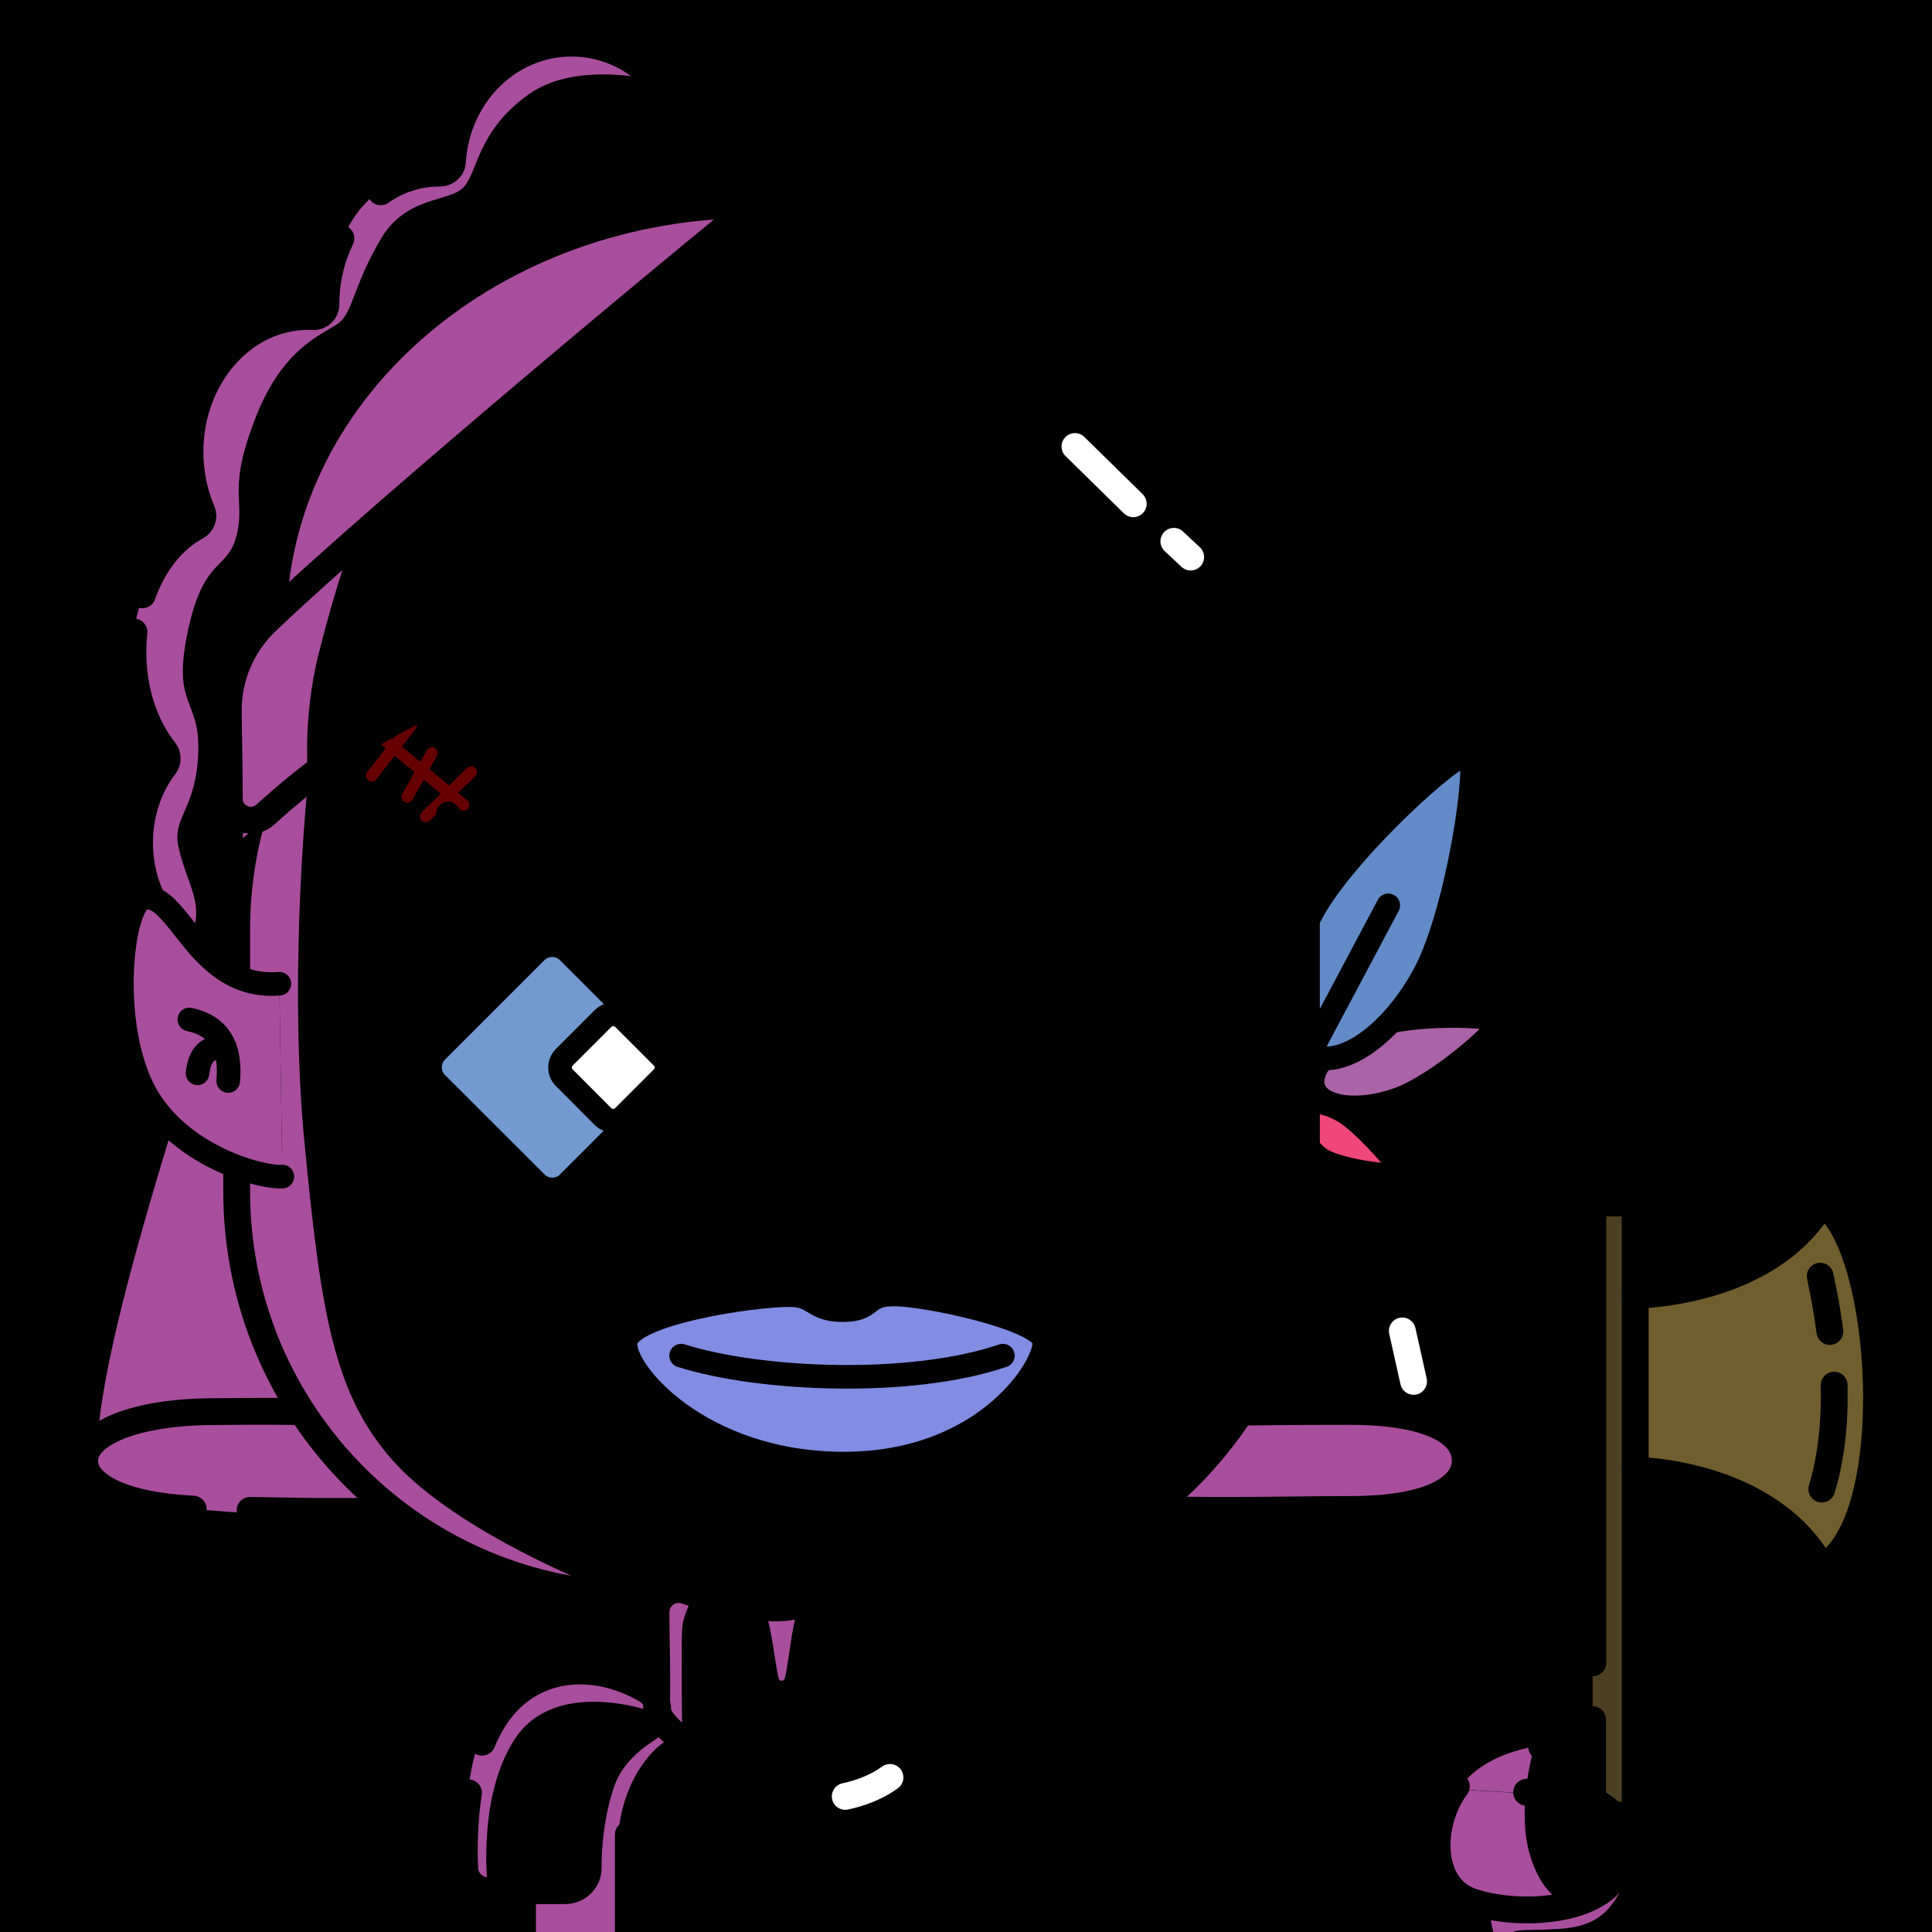 <svg version="1.1" xmlns="http://www.w3.org/2000/svg" xmlns:xlink="http://www.w3.org/1999/xlink" width="1080px" height="1080px"><style>.s{fill:none;stroke:#010101;stroke-width:15;stroke-linecap:round;stroke-linejoin:round;stroke-miterlimit:10}.sw{stroke:#fff}.t{stroke-width:10}.b{fill:#000}.w{fill:#fff}.sh{fill:#a94e9d78;mix-blend-mode:multiply}.hr{fill:#2B1912}#sc{clip-path:url(#bc)}.t{stroke:#66000080;stroke-width: 8}.bbg{fill:hsl(15deg 28% 75%)}.ab{fill:hsl(216deg 51% 61%)}.as{fill:hsl(0deg 64% 45%)}.fg,#bg{transform: scaleX(-1.0) translateX(-1080px)}#fc,#lf,#rf,#pp{transform:translate(76px, 165px) scale(0.88)}</style><rect x="0" y="0" style="fill:hsl(248deg 51% 73%)" width="1080" height="1080"/><g class="fg"><path class="as" d="M477.3,104.2L99.6,594.1c0,0-30.6-29.9-19.9-51.9c10.7-22,11.9-24.5,11.9-24.5S74.6,480,78.5,463c3.9-17,15-41.2,15-41.2s-30.4-39.5-15.9-80.7s35.6-51.1,35.6-51.1s-22.3-60.7,10.8-89s55.8-25.6,55.8-25.6s3-47.4,21.2-59.7s50.1-21,50.1-21s16.6-61.3,55.2-70.6s65.5,26.7,65.5,26.7s44.4-18.1,75.9-2.1S477.3,104.2,477.3,104.2z"/><path class="ab" d="M136.4,455.2c0,0,11,277.1,27.7,308.6c16.7,31.6,55.7,80.6,55.7,80.6S41.6,860,46.7,814.6C51.9,769.1,136.4,455.2,136.4,455.2z"/><path class="ab" d="M732.1,477l82.4,292.4c0,0,17,56.6-3.8,64.9c-20.9,8.3-163.5,8.6-163.5,8.6s62.7-63.9,71.5-103S732.1,477,732.1,477z"/><g class="sh"><path d="M251.7,95c-42.9,3-61.7,22.3-71.4,78.9c-62.6-0.1-87.7,69.4-67,115.8c-36.7,25-56.6,83.6-19.8,135.6c-3.9,0-34.1,49.3-1.9,92.4c-29.5,25.4-2.9,66.9,4.3,77.1C77.2,652,56,723.5,54.6,755.3c-2.6,57.4-36.2,81.9,71.6,89.7s86.7-6.1,86.7-6.1c-37.6-36.3-76.1-89.5-80.1-168.8s6.7-135.5-8.7-158.1c0,0-7.2,19.9-16.9,48.8c0.9-5.3,1.2-9.9,0.6-12.8c-2.6-11.3-0.8-20.4,1.5-33.2c2.3-12.9-5.8-24.2-9.5-41.2s9.7-20.8,11-52.3S96,396,104.9,353.3s22.5-34,27.4-54.2c5-20.2-5.6-24.5,10.8-66.2c16.4-41.8,40.9-46.9,47.5-53.4c6.6-6.5,7.7-21,22.2-45.8c14.5-24.8,39.2-20.4,46.8-29.5c7.6-9.1,7.8-31.5,36-51.5c28.2-20,74.5-6.9,74.5-6.9C305.4-5,259.3,40.7,251.7,95z"/><path d="M693.5,789.4c28.9-0.4,51.2-0.4,61.2-0.4c45.1,0,64.4,12.3,64.4,27.4c0,15.1-19.3,27.4-64.4,27.4c-30.6,0-68.7,1.2-111.3,0"/></g><g class="s"><path d="M693.5,789.4c28.9-0.4,51.2-0.4,61.2-0.4c45.1,0,64.4,12.3,64.4,27.4c0,15.1-19.3,27.4-64.4,27.4c-30.6,0-68.7,1.2-111.3,0"/><path d="M802.5,729.8c10,33.5,16.6,63.3,16.6,84.8"/><path d="M732.1,463c4.5,43.3,27,136.5,57.1,225.4"/><line class="sw" x1="790.2" y1="772.2" x2="783.9" y2="744"/><path d="M212.8,107.2c9.5-6.6,20.6-10.4,32.5-10.4c0.2,0,0.4,0,0.6,0c3.6,0,6.8-2.7,7-6.3c2.2-37.1,31.2-66.4,66.6-66.4c21.1,0,40,10.4,52.2,26.7c2.3,3.1,6.6,3.6,9.7,1.3c9.8-7.4,21.6-11.8,34.3-11.8c34.2,0,61.7,25,61.7,63.9"/><path d="M79.6,332.5c6.1-17.3,16.9-31,30.2-38.1c3.1-1.6,4.5-5.4,3.1-8.6c-4.3-10-6.7-21.3-6.7-33.3c0-41.7,29.6-75.6,66.1-75.6c0.9,0,1.7,0,2.6,0.1c4,0.2,7.3-2.9,7.3-7c0,0,0-0.1,0-0.1c0-13.3,3.1-25.8,8.4-36.6"/><path d="M92.2,594.1c-9.8-9.4-14.2-21.9-14.2-38.1c0-14,4.7-26.7,12.3-35.9c2-2.4,1.9-5.8,0.1-8.3c-7.7-11-12.4-25.2-12.4-40.7c0-16.6,5.4-31.8,14.1-43c1.9-2.5,1.8-6-0.2-8.5c-10.9-13.8-17.6-33.3-17.6-55c0-3.8,0.2-7.6,0.6-11.3"/><path d="M139.8,844.3c23.6,0.4,49.9,1.1,80,0.2"/><path d="M47.2,816.5c0,13.8,21.5,25.2,60.8,27.1"/><path d="M168.8,789.1c-28.9-0.4-38.6,0-48.5,0c-45.1,0-73,12.3-73,27.4"/><path d="M136.4,455.2c-7,67.6-89.7,275.9-89.7,359.4"/></g><g id="rf"><g class="s"><path style="fill:#EF477A" d="M768.6,519.3c-12.5-7.9-26-9.2-30-2.9c-4,6.4,1.8,24.7,14.4,32.7c12.5,7.9,50.8,11.8,52.3,9.5C806.7,556.4,781.2,527.3,768.6,519.3z"/><line x1="738.6" y1="516.5" x2="729.9" y2="511"/><path style="fill:#AB63A8" d="M785.3,464.5c-25.1,9.1-41.8,26.8-37.1,39.6c4.6,12.7,28.7,15.7,53.9,6.6c25.1-9.1,65.6-44.5,64-49.1S810.4,455.4,785.3,464.5z"/><line x1="748.1" y1="504.1" x2="730.8" y2="510.3"/><path style="fill:#628BC8" d="M746.9,392.4c-20.8,39.1-21.6,79.4-1.7,89.9s52.8-12.6,73.6-51.7s35.2-135.4,28.1-139.2S767.7,353.3,746.9,392.4z"/><line x1="795.5" y1="387.6" x2="730.8" y2="509.4"/></g></g><clipPath id="bc"><path class="bbg" d="M720.3,433.7c0,0,14.3,112.4,9.9,194.7s1.1,121.4-55.1,185.4c-56.2,63.9-101.2,69.1-134.7,75.2c-33.5,6.1-50.8,7.4-50.8,7.4l-47.6,71.3l-68.4-75.9c0,0-94,0.9-151.7-45.6S132.3,726.4,132.3,669c0-57.4-7.3-211.4,20-250.7S514.3,206.3,720.3,433.7z"/><path class="sh" d="M219.8,816.7c-33.7-37.7-40.5-84.3-49.6-178c-8.2-84.2-0.2-182.8,1.9-199.7l-36.5,29.6c-4.7,34.2-26.1,193.2,21.4,300.2c53,119.5,180.3,119.6,180.3,119.6S256.3,857.4,219.8,816.7z"/></clipPath><path class="bbg" d="M878.4,973.9c0,0-46.9-1.4-65.9,29.6s-0.7,53.6,12.5,62.5c1.7,23.5,4.2,53.4,85.7,53.3c81.5-0.1,88.5-25.6,89.8-39.4s4.4-53.8-7.6-73.1C980.9,987.6,963.6,970.4,878.4,973.9z"/><path class="sh" d="M857.8,976.3c-21,3.9-34.1,12.3-42.8,23.9l37.8,2.3C854.2,987.7,857.8,976.3,857.8,976.3z"/><path class="s" d="M861.8,976.4c11.3-0.9,88.6-3.8,104.8,2.4s33.9,26.1,33.9,48.3l0,1.1"/><path style="fill:#715E2F" d="M914.1,724c0,0,72.5-0.3,104.4-51.5c49.1,40.9,30.5,179,0,203.7c-35.3-54.7-107.1-54.7-107.1-54.7L914.1,724z"/><rect style="fill:#4C4022" x="890.3" y="672.5" width="23.8" height="482.8"/><g class="s"><path d="M914.1,1148.6V677.8c0-2.9-2.4-5.3-5.3-5.3h-13.1c-2.9,0-5.3,2.4-5.3,5.3v251.7"/><path d="M914.1,724c0,0,74.4-0.2,104.4-51.5c35.6,21.8,45.4,179.3,0,203.7c-29.9-53.9-104.4-54.3-104.4-54.3"/><path d="M1025.3,774.3c0.5,21-1.6,40.4-6.9,58.1"/><path d="M1017.5,713.4c2.3,10.6,4.1,20.9,5.4,30.9"/><line x1="890.3" y1="1155.2" x2="890.3" y2="961.3"/></g><path class="bbg" d="M940.2,1119.4c47.5-7.9,61-28.6,60.3-48.6s1.2-24.3-22-59.1c0,0-78,4.6-103.8-6.1s-81.7,25-66.2,42.5s15.7,29.9,21.1,39.7C835,1097.5,861.5,1128,940.2,1119.4"/><path class="sh" d="M885.8,1064.8c-8,3-23.6-3.1-30.9-29.1c-3-10.8-3-22.8-2-33.1l-37.8-2.3c-4.6,6.1-8,13.2-10.7,20.9c-7.7,22.3,23.2,43.4,23.2,43.4s-22.3,18.3,34.3,51.3c0,0-16.3-20-17.8-29.7c-1.5-9.7,4-6.3,28.3-8s29-14.3,34.5-22.5S893.8,1061.8,885.8,1064.8z"/><g class="s"><path d="M1000.5,1057.9v10.1c0,28.4-23.1,51.4-51.7,51.4h-71.5c-28.5,0-51.7-23-51.7-51.4v-4"/><path d="M902.3,1014.6c15,0.9,40.2,0.8,71.8-3.3"/><path d="M853.4,1001.9c46.7-1.5,55.4,15.3,53.3,36.1c-3.1,31-56.2,34.5-84.1,25c-24.1-8.2-24-43.5-8.5-64.4"/></g><path class="bbg" d="M720.3,433.7c0,0,14.3,112.4,9.9,194.7s1.1,121.4-55.1,185.4c-56.2,63.9-101.2,69.1-134.7,75.2c-33.5,6.1-50.8,7.4-50.8,7.4l-47.6,71.3l-68.4-75.9c0,0-94,0.9-151.7-45.6S132.3,726.4,132.3,669c0-57.4-7.3-211.4,20-250.7S514.3,206.3,720.3,433.7z"/><path class="sh" d="M219.8,816.7c-33.7-37.7-40.5-84.3-49.6-178c-8.2-84.2-0.2-182.8,1.9-199.7l-36.5,29.6c-4.7,34.2-26.1,193.2,21.4,300.2c53,119.5,180.3,119.6,180.3,119.6S256.3,857.4,219.8,816.7z"/><g id="sc"><symbol id="sc0" class="s t"><line x1="16.2" y1="37.7" x2="106.2" y2="40.4"/><line x1="27.4" y1="12.9" x2="32.5" y2="60.6"/><line x1="60.3" y1="63.5" x2="63.6" y2="14.6"/><line x1="88.7" y1="20.8" x2="94.8" y2="59.7"/></symbol><symbol id="sc1" class="s t"><line x1="16.2" y1="37.7" x2="122.7" y2="40.4"/><line x1="38.3" y1="20.8" x2="32.5" y2="60.6"/><line x1="112.8" y1="19.3" x2="107" y2="62.7"/><line x1="60.3" y1="63.5" x2="60.3" y2="19.3"/><line x1="83.4" y1="25.7" x2="88.7" y2="60"/></symbol><g transform="translate(201 363) rotate(38) scale(0.81)"><use href="#sc1"/></g></g><g class="s"><path d="M576.5,880c-22.6,7.6-46.9,11.8-72.1,11.8"/><path d="M723.1,463c4.7,18.1,7.2,37.1,7.2,56.7v146.3c0,84.1-46,157.4-114.1,196.3"/><path d="M366.7,891.8h-8.6c-124.7,0-225.8-101.1-225.8-225.8V519.6c0-20.8,2.8-40.9,8-60"/></g><path class="ab" d="M370.3,892.3c0,0-6.7,92-74.7,151.3c-3.6,68-3.6,68-3.6,68l292.7,4.1l2.3-82.7c-50.5-48.5-82.9-52-86.5-140.7c-46.2-12-50.2,17.3-53.6,35.3s-18.7,30.7-23.3-6C419,885,370.3,892.3,370.3,892.3z"/><path class="ab" d="M454.2,89.7l-39.3,24.7c0,0-127.8,2.7-195.9,80.7s-66.3,148.5-66.3,148.5s-25.8,20.1-25.3,61.4c0.6,41.3-0.7,77.3,42.4,32s151-75.5,202-61.1c51.1,14.4,58.1,46.7,59.4,66.4c1.3,19.7,7.8,23.9,22.9,23.9s24.8-2.8,27.6-23.9c2.8-21.1,12.2-85.1,103.4-68.5c91.2,16.5,121.8,99.7,137.2,92.5c15.3-7.3,21-76.9,5.5-110.4s-27.3-35-48.4-77.6S617.7,178.1,568,151.6S521.4,141.1,454.2,89.7z"/><g class="as"><circle cx="441" cy="1067.6" r="29.3"/><path d="M367.7,953.7c0,0-25-29-60.2-17.2s-47.9,51.2-47.8,71.2c0.1,20-3.1,45.8,13.1,49.2c16.2,3.4,46.9,10.8,53.6-14.6C333,1017,323.1,993.7,367.7,953.7z"/><path d="M507.1,952c0,0,25-29,60.1-17.2c35.1,11.8,47.8,51.2,47.7,71.2c-0.1,20,3.1,45.8-13.1,49.2c-16.2,3.4-46.8,10.8-53.5-14.6C541.7,1015.4,551.6,992,507.1,952z"/></g><g class="sh"><path d="M417.3,902.8L437,950l18-47.2C455,902.8,431.9,910.8,417.3,902.8z"/><path d="M388.1,891.8c0,0-10.9-3-19.4,2.7c-5.4,3.6-0.1,28-2.7,50c-9.7-12.2-63.2-10.8-84.1,6c-26.2,21.1-22,94.3-22,94.3l12.9,12.2c0,0-6.8-52.6,15.4-85.5c22.9-33.8,75.3-15,75.4-15c-2.4,8.1-6.7,15-13.8,19.5c-19,11.8-16.8,65.4-21.7,75.7s-33.9,7.6-33.9,7.6l1.5,56.6h53.3l-3.6-85.5c0,0-0.4-22.2,12.1-41.6c12.6-19.4,23.8-18.8,23.8-18.8s-0.5-50.2,0-59.1C381.7,901.9,388.1,891.8,388.1,891.8z"/><path d="M172.1,439c0.2-1.6,0.3-2.5,0.3-2.5s-3.8-33.1,5.8-71.3c9.6-38.2,18.1-60.9,18.1-60.9L416.7,118c-222,7.3-257.6,176.8-263.9,222.6c-29.3,23.7-31.5,94.7-16.4,121.4c0,0.3-0.3,2.6-0.8,6.6L172.1,439z"/></g><g class="s"><path d="M140.3,458.5c2.8,0,5.7-1,8.1-3.2c49.8-45.3,129.7-97.6,226.2-79c49.7,9.6,54.1,47.8,54.6,77.5c0.1,6.5,5.5,11.9,12,12l28.1,0.4c6.9,0.1,12.5-5.5,12.4-12.3c-0.4-29.2,2.8-65.5,52.9-77.5c85.5-20.6,138.5,44.5,180,83.4c7.7,7.2,20.4,1.7,20.4-8.9c0.1-25.3,0.1-42.4,0.1-56.7c-0.1-26.6-10.1-52.1-28.2-71.6c-64.7-69.8-208.8-200.2-242.8-229.9c-4.4-3.9-10.9-4-15.5-0.4c-53.7,42.4-236.5,194.6-299.8,255.2c-13.8,13.2-21.5,31.5-21.2,50.6c0.1,11.5,0.5,25.5,0.6,48.3C128.1,453.6,134.1,458.5,140.3,458.5"/><path d="M628.9,198.3c28,29,48.1,64.1,57.4,102.6"/><path d="M499.5,124.1c41.2,10.7,78.3,29.8,108.6,54.9"/><path class="st3" d="M152.7,343.6c3.8-127.2,123.1-229.3,269.7-229.3"/><!--<path d="M448.6,222.7c22.5,0,35.6,19.9,35.6,44.4s-13.1,44.4-35.6,44.4"/>--><!--<line x1="432.9" y1="267" x2="501.8" y2="267"/>--><!--<polygon points="506.7,257.6 506.7,276 522.7,266.8 "/>--><!--<path d="M584.8,1098.1"/>--><path class="sw" d="M472.5,1004.2c9-1.9,18-5.5,25-10.6"/><path d="M383.3,889.2c-8.2-2.7-16.6,3.4-16.6,12c0.1,19.5,0.7,35.4,0.3,52.3c-0.3,13.1,30.6,35.1,68.2,35.1c44.4,0,68.5-18.3,68.5-35.1v-52.8c0-8.4-8.2-14.3-16.2-11.7c-13.1,4.3-30.2,10.6-34.8,15.8c-2.4,2.7-4.8,29.8-7,36c-2.8,8.1-14.3,8.4-17.3,0.4c-2.2-5.9-4.7-32.7-7.4-35.6C417.1,901,397.8,894,383.3,889.2z"/><path d="M609.3,982.3c-1.8-5.8-4.1-11.5-6.9-16.7"/><path d="M590,949.1c-19.6-18.6-48.9-19.9-75.7-4.5c-8.3,4.8-8.3,16.8-0.2,21.9c9.6,6.1,20.4,15.6,25.1,28.9c6.2,17.7,7.8,36.6,7.7,48.5c-0.1,7.1,5.7,12.9,12.9,12.9H603c6.9,0,12.5-5.4,12.9-12.2c0.4-9.9,0.5-24.6-1.7-40.1"/><path d="M269.5,973.9c2.2-5.4,4.9-10.6,8.1-15.2c18.9-27.3,53-31.8,83.8-14c8.3,4.8,8.3,16.8,0.2,21.9c-9.6,6.1-20.4,15.6-25.1,28.9c-6.2,17.7-7.8,36.6-7.7,48.5c0.1,7.1-5.7,12.9-12.9,12.9h-43.2c-6.9,0-12.5-5.4-12.9-12.2c-0.5-10.4-0.5-26.1,2.1-42.5"/><line x1="525" y1="1025.5" x2="525" y2="1115.7"/><line x1="351.3" y1="1025.5" x2="351.3" y2="1115.7"/><polyline points="292.1,1056.9 292.1,1115.7 587.1,1115.7 587.1,1056.9 "/><path d="M468.6,1056.9c1.1,3.4,1.7,7,1.7,10.7c0,17.5-13.1,31.7-29.3,31.7c-16.2,0-29.3-14.2-29.3-31.7s13.1-31.7,29.3-31.7c6.1,0,11.7,2,16.4,5.4"/><line x1="351.3" y1="1025.5" x2="351.3" y2="1098.1"/><line x1="525" y1="1025.5" x2="525" y2="1098.1"/><line class="sw" x1="600.9" y1="249.6" x2="633.5" y2="281.6"/><line class="sw" x1="656.2" y1="302.6" x2="665.6" y2="311.4"/></g><g id="fc"><path class="s" style="fill:#729AD1" d="M254.3,563.9L191,500.7c-5.6-5.6-5.6-14.8,0-20.4l63.2-63.2c5.6-5.6,14.8-5.6,20.4,0l63.2,63.2c5.6,5.6,5.6,14.8,0,20.4l-63.2,63.2C269,569.5,259.9,569.5,254.3,563.9z"/><path class="s w" d="M296.7,521.8L272,497c-3.5-3.5-3.5-9.2,0-12.8l24.8-24.8c3.5-3.5,9.2-3.5,12.8,0l24.8,24.8c3.5,3.5,3.5,9.2,0,12.8l-24.8,24.8C306,525.3,300.3,525.3,296.7,521.8z"/><path class="s" style="fill:#818DE2" d="M481.23,634.78c20.35-0.19,92.76,15.29,95.63,29.24c2.87,13.95-35.62,78.2-127.09,78.2s-141.18-58.93-138.68-77.23c2.5-18.3,81.29-30.02,104.73-29.78c15.85,0.16,14.22,9.63,33.41,9.55S462.35,634.95,481.23,634.78z"/><path class="s" d="M346.32,673.65c50.33,15.91,146.21,19.87,204.37,0"/><path d="M550.41,487.21c11.36,7.52,22.27,14.66,33.45,19.78c11.18,5.14,22.44,8.02,33.59,8.13c11.16-0.12,22.41-3,33.59-8.14c11.18-5.13,22.09-12.26,33.46-19.77l0.18-0.12c3.36-2.22,7.89-1.3,10.11,2.07c1.68,2.55,1.55,5.76-0.06,8.13c-8.21,12.03-18.76,22.81-31.78,31.17c-12.92,8.34-28.86,14.07-45.49,14.1c-16.63-0.04-32.57-5.76-45.48-14.11c-13.02-8.36-23.57-19.13-31.79-31.16c-2.27-3.33-1.42-7.87,1.9-10.14c2.52-1.73,5.75-1.66,8.15-0.07L550.41,487.21z"/><g class="s"><path d="M330.13,329.24l-15.98,17.69c-38.66,0-66.93,0-102.73,0l-13.13-17.69"/><line x1="262.78" y1="323.78" x2="263.16" y2="347.1"/><path d="M683.71,329.24l-15.98,17.69c-36.93,0-67.41,0-102.73,0l-13.13-17.69"/><line x1="616.37" y1="323.78" x2="616.75" y2="347.1"/></g></g><g id="lf"><path class="bbg" d="M91.1,437.4c-21.7,1.8-35.4-8.3-44.4-16.7c-17.2-16-29-42.4-42.6-37.3c-13.1,4.9-21.2,76.5,0,120c20.7,42.6,74.5,57.4,88.9,56.5"/><path class="s sh" d="M91.1,437.4c-21.7,1.8-35.4-8.3-44.4-16.7c-17.2-16-29-42.4-42.6-37.3c-13.1,4.9-21.2,76.5,0,120c20.7,42.6,74.5,57.4,88.9,56.5"/><path class="s" d="M33.9,460.1c18.5,3.9,26.7,16.9,24.7,39.1"/><path class="s" d="M56.5,478c-10.7-1-15.9,3.9-17.4,16.3"/></g></g></svg>